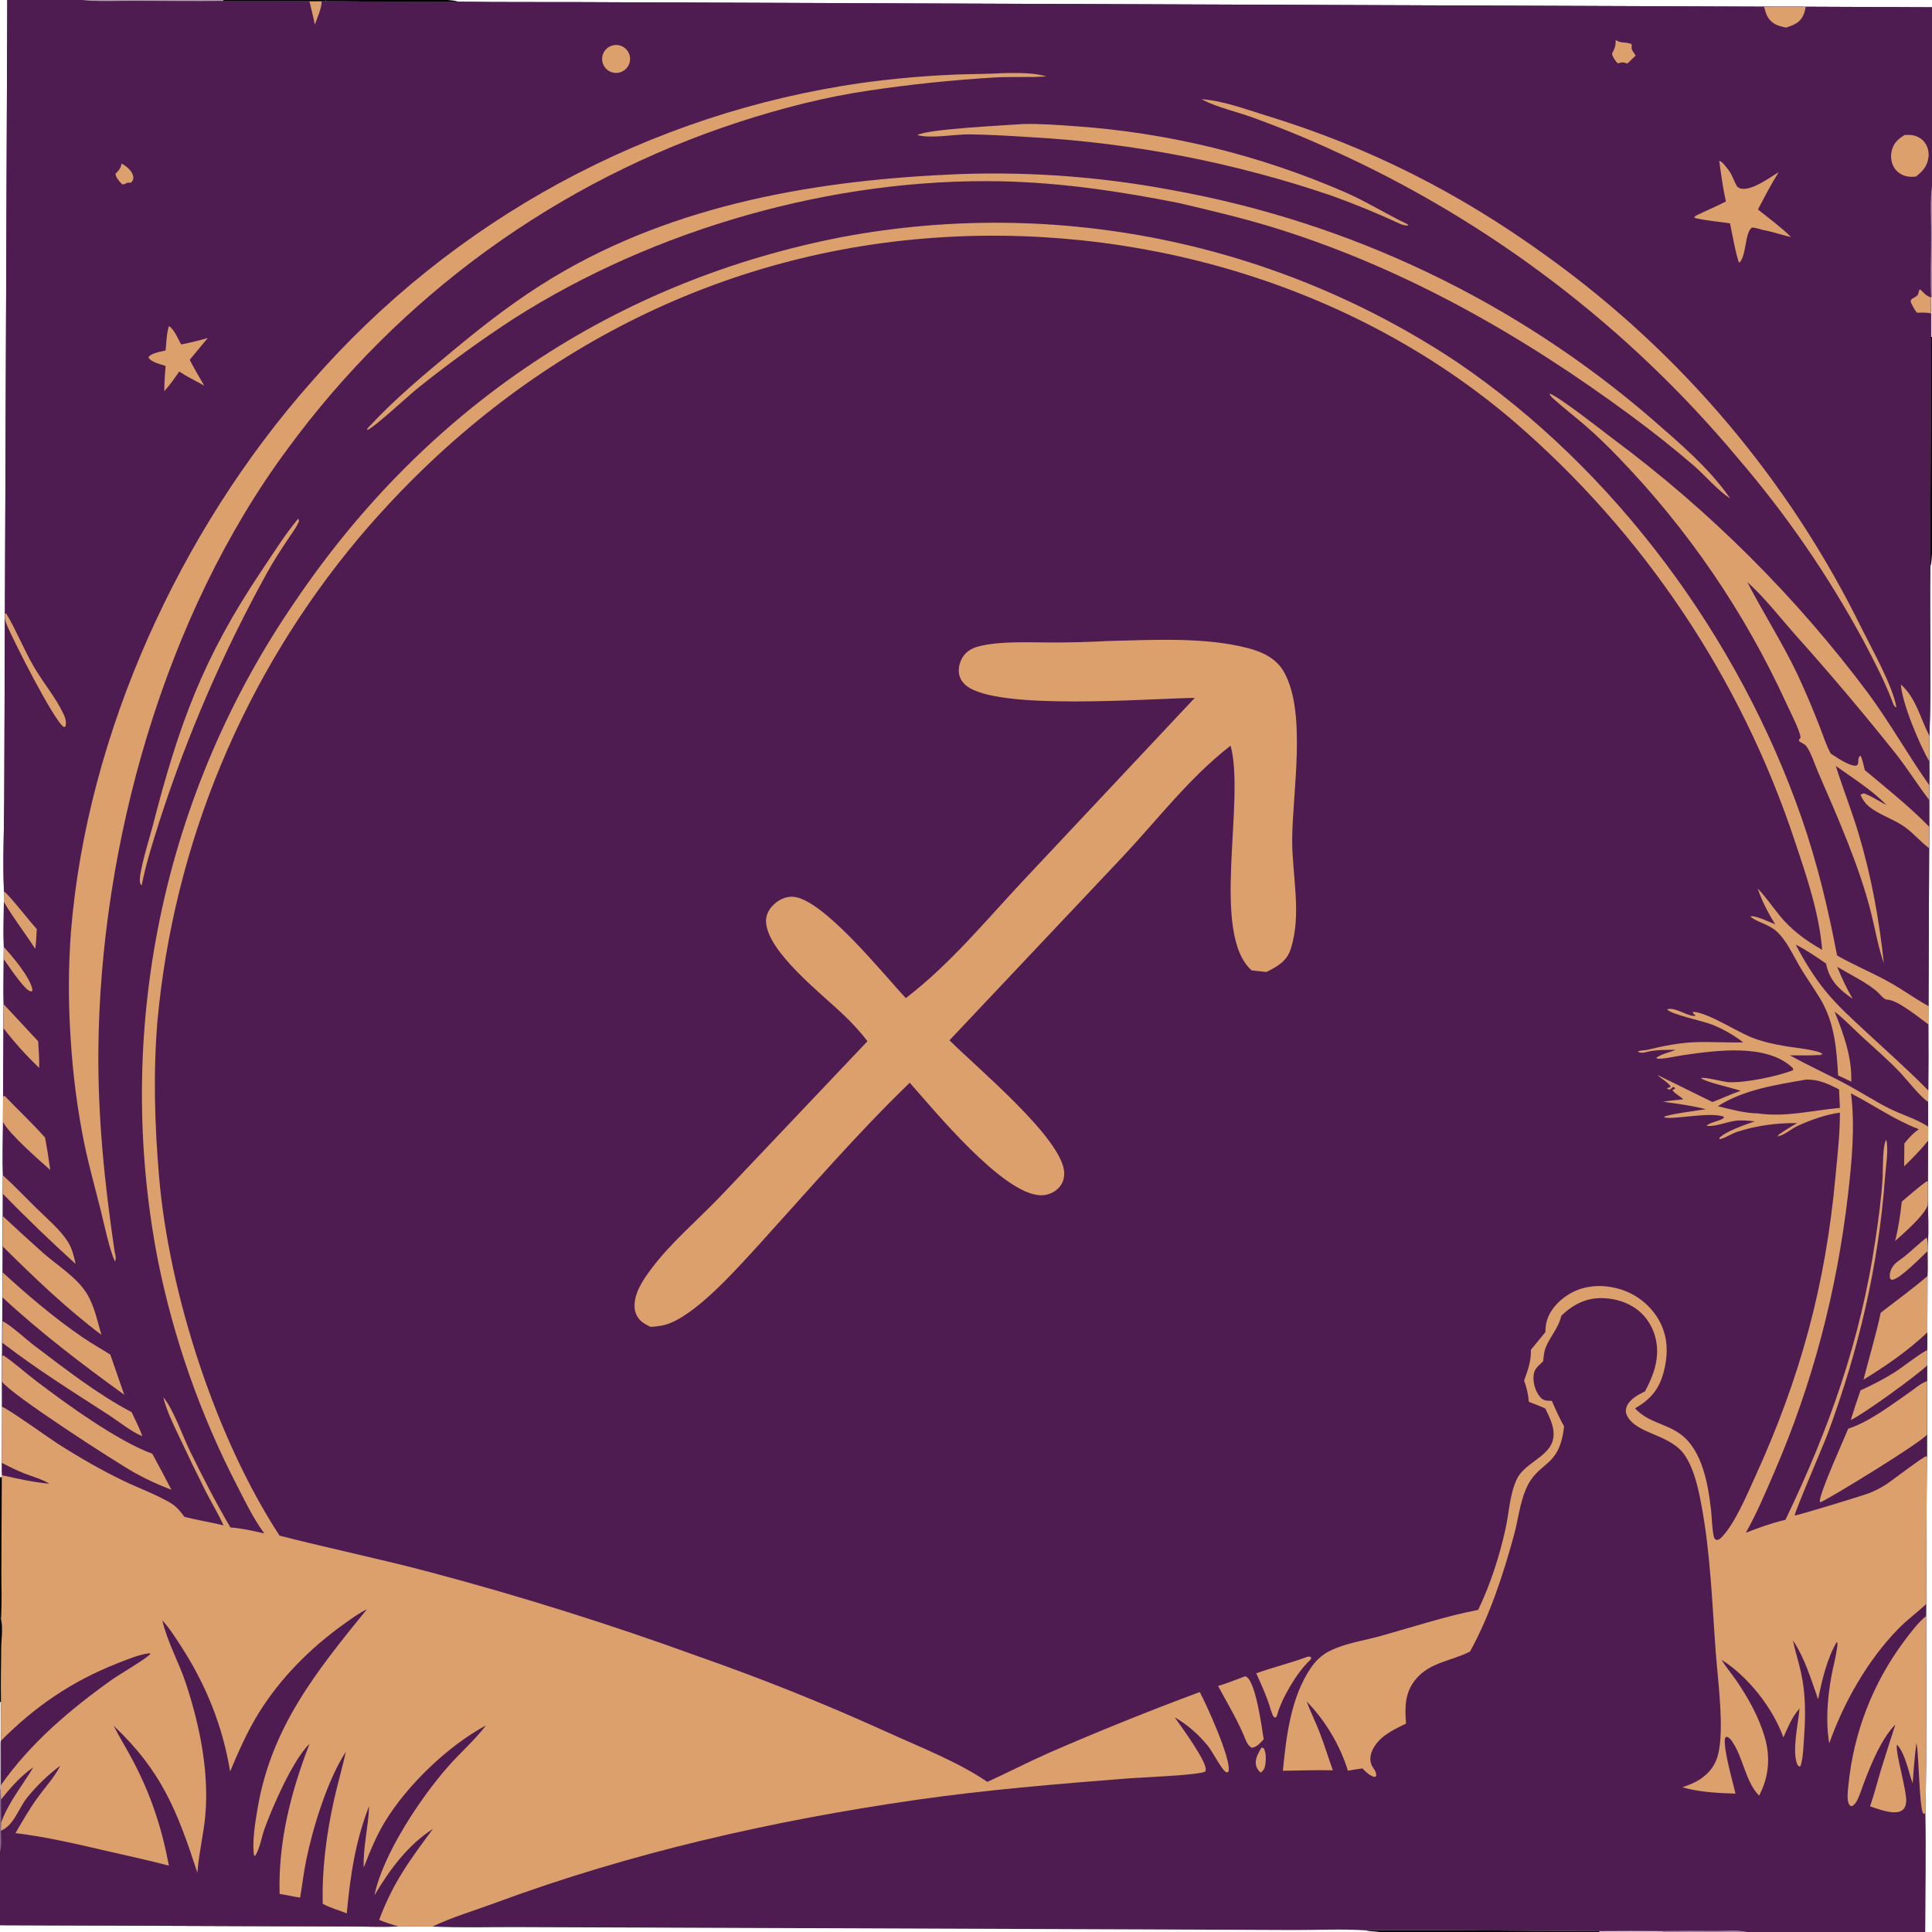<?xml version="1.0" encoding="utf-8" ?>
<svg xmlns="http://www.w3.org/2000/svg" xmlns:xlink="http://www.w3.org/1999/xlink" width="2258" height="2258">
	<path fill="#4F1C51" transform="scale(1 1)" d="M8.511 0L94.241 0C114.659 2.309 136.545 0.974 157.14 1.036C191.805 1.142 226.532 1.655 261.192 1.172L361.597 1.36L376.027 1.377L380.485 1.346C432.036 1.645 483.892 3.155 535.42 1.941C582.793 2.693 630.21 2.29 677.59 2.489L995.872 3.728L2061.75 7.778L2110.34 7.864L2258 8.511L2258 216.608C2255.34 235.168 2256.92 255.768 2256.88 274.595C2256.83 298.758 2255.78 323.392 2256.88 347.507C2256.82 353.772 2256.58 360.088 2256.91 366.346L2256.9 393.626L2256.29 565.086C2256.12 597.39 2255.22 629.907 2256.04 662.2C2255.15 728.08 2257.36 794.278 2255.02 860.095C2255.01 870.027 2255.23 880.018 2254.87 889.941Q2255.12 903.894 2254.9 917.847L2254.75 934.955Q2254.87 950.618 2254.76 966.282L2254.67 991.347L2253.92 1175.9L2253.74 1197.26Q2254 1235.84 2253.62 1274.41L2253.48 1287.61Q2253.6 1302.15 2253.55 1316.69L2253.49 1333.17L2253.31 1381.28L2253.21 1399.68C2253.22 1418.08 2254.48 1437.49 2252.98 1455.73L2252.77 1462.23C2252.82 1471.94 2253.11 1481.72 2252.69 1491.42L2252.57 1557.22C2252.52 1564.13 2252.77 1571.17 2252.38 1578.06L2252.47 1595.77L2252.33 1614.12L2252.23 1676.58L2252.17 1703.15Q2251.25 1788.89 2251.41 1874.63L2251.27 1888.55C2251.19 1965.39 2252 2042.57 2250.3 2119.38C2251.13 2165.53 2250.23 2211.83 2250.07 2258L2041.4 2258C2030.74 2255.55 2016.82 2256.92 2005.83 2256.88Q1974.44 2256.58 1943.06 2256.97Q1906.12 2256.67 1869.19 2256.97C1778.09 2256.72 1686.9 2255.3 1595.8 2256.05C1568.21 2254.27 1539.41 2255.79 1511.7 2255.68L1337.65 2254.97L785.296 2252.92L602.509 2252.27C570.251 2252.17 537.536 2253.18 505.329 2251.65L465.613 2251.54C447.813 2252.31 429.698 2251.6 411.858 2251.54L311.271 2251.21L0 2250.06L0 2163.82C2.15 2156.51 1.219 2147.25 0.924 2139.7L1.266 2130.36L1.116 2103.37L0.764 2091.34L1.075 2086.42L1.055 2035.36L1.185 2034.42C0.75 2019.32 1.11 2004.1 1.102 1988.98C0.758 1968.26 1.091 1947.08 1.356 1926.33C1.499 1915.21 3.598 1902.84 1.082 1892.01C2.437 1874.11 1.513 1855.36 1.615 1837.36L2.021 1726.37L2.48 1724.19C1.961 1719.44 2.173 1714.55 2.147 1709.78L2.368 1644.15L2.345 1614.78L2.442 1585.13Q2.486 1550.7 2.903 1516.27L3.033 1487.02L3.142 1456.66L3.25 1421.28L3.299 1395.26L3.401 1373.68C2.696 1352.98 3.45 1332.02 3.507 1311.29L3.594 1281.94L4.093 1201.72L4.268 1173.67C3.814 1156.15 4.251 1138.54 4.339 1121.02L4.444 1106.75C3.739 1089.28 4.451 1071.53 4.511 1054.04L4.641 1041.92C3.146 1006.2 4.823 969.729 4.971 933.94L5.711 722.661L5.739 717.451L8.511 0Z"/>
	<path fill="#4F1C51" transform="scale(1 1)" d="M8.511 0L94.241 0C114.659 2.309 136.545 0.974 157.14 1.036C191.805 1.142 226.532 1.655 261.192 1.172L361.597 1.36L376.027 1.377L380.485 1.346C432.036 1.645 483.892 3.155 535.42 1.941C582.793 2.693 630.21 2.29 677.59 2.489L995.872 3.728L2061.75 7.778L2110.34 7.864L2258 8.511L2258 216.608C2255.34 235.168 2256.92 255.768 2256.88 274.595C2256.83 298.758 2255.78 323.392 2256.88 347.507C2256.82 353.772 2256.58 360.088 2256.91 366.346L2256.9 393.626L2256.29 565.086C2256.12 597.39 2255.22 629.907 2256.04 662.2C2255.15 728.08 2257.36 794.278 2255.02 860.095C2255.01 870.027 2255.23 880.018 2254.87 889.941Q2255.12 903.894 2254.9 917.847L2254.75 934.955Q2254.87 950.618 2254.76 966.282L2254.67 991.347L2253.92 1175.9C2237.91 1167.06 2223.09 1156.12 2207.09 1147.29C2187.44 1136.45 2166.61 1127.92 2147.08 1116.78C2136.58 1061.93 2123.96 1008.73 2105.57 955.915C2032.26 745.331 1887.71 548.744 1702.79 423.14Q1693.03 416.653 1683.12 410.403Q1673.21 404.153 1663.15 398.144Q1653.09 392.134 1642.89 386.368Q1632.69 380.602 1622.35 375.083Q1612.01 369.565 1601.55 364.296Q1591.08 359.028 1580.49 354.013Q1569.9 348.998 1559.19 344.239Q1548.48 339.48 1537.67 334.981Q1526.85 330.481 1515.92 326.243Q1505 322.005 1493.97 318.031Q1482.95 314.057 1471.83 310.35Q1460.72 306.642 1449.52 303.203Q1438.32 299.764 1427.03 296.596Q1415.75 293.427 1404.4 290.531Q1393.04 287.635 1381.62 285.013Q1370.2 282.391 1358.72 280.045Q1347.24 277.699 1335.71 275.629Q1324.18 273.56 1312.6 271.768Q1301.02 269.977 1289.4 268.465Q1277.78 266.953 1266.12 265.721Q1254.47 264.488 1242.79 263.537Q1231.11 262.586 1219.41 261.916Q1207.72 261.246 1196 260.857Q1184.29 260.469 1172.58 260.363Q1160.86 260.256 1149.14 260.432Q1137.43 260.607 1125.72 261.065Q1114.01 261.522 1102.31 262.261Q1090.62 263 1078.95 264.021Q1067.27 265.041 1055.63 266.342Q1043.98 267.643 1032.37 269.223Q1020.76 270.804 1009.19 272.664Q997.623 274.523 986.102 276.661C718.332 328.078 497.892 477.007 345.24 702.455Q338.076 712.857 331.172 723.433Q324.269 734.01 317.63 744.755Q310.992 755.5 304.622 766.406Q298.253 777.313 292.156 788.374Q286.059 799.436 280.24 810.645Q274.42 821.854 268.88 833.205Q263.34 844.555 258.084 856.04Q252.828 867.525 247.859 879.137Q242.891 890.748 238.212 902.48Q233.533 914.212 229.147 926.056Q224.761 937.9 220.67 949.849Q216.58 961.799 212.787 973.847Q208.995 985.894 205.503 998.032Q202.012 1010.17 198.822 1022.39Q195.633 1034.61 192.749 1046.91Q189.864 1059.2 187.286 1071.57Q184.708 1083.93 182.438 1096.36Q180.168 1108.78 178.207 1121.26Q176.246 1133.74 174.596 1146.26Q172.946 1158.78 171.607 1171.34Q170.268 1183.9 169.242 1196.49Q168.216 1209.08 167.503 1221.69Q166.79 1234.3 166.391 1246.92Q165.991 1259.54 165.905 1272.17Q165.819 1284.8 166.047 1297.43Q166.275 1310.06 166.817 1322.68Q167.359 1335.3 168.214 1347.9Q169.069 1360.5 170.237 1373.08Q171.405 1385.65 172.885 1398.19Q174.364 1410.74 176.156 1423.24Q177.947 1435.74 180.048 1448.2Q182.149 1460.65 184.559 1473.05Q188.027 1490.27 192.093 1507.35Q196.159 1524.43 200.819 1541.37Q205.478 1558.3 210.725 1575.06Q215.972 1591.82 221.8 1608.38Q227.628 1624.95 234.03 1641.3Q240.432 1657.65 247.4 1673.77Q254.369 1689.89 261.895 1705.76Q269.421 1721.63 277.496 1737.22C286.615 1754.95 295.544 1773.49 307.186 1789.74L308.274 1791.28L308.939 1792.2C296.078 1789.23 282.45 1786.16 269.273 1785.16C252.301 1756.22 236.746 1726.01 222.022 1695.87C213.479 1678.39 202.611 1646.8 190.833 1633C194.907 1649.45 203.026 1665.59 210.27 1680.87Q225.041 1712.44 240.696 1743.59C247.407 1756.61 255.208 1769.42 261.231 1782.74C246.072 1779.06 230.618 1776.66 215.515 1772.79C210.506 1766.02 206.014 1760.41 198.57 1756.09C181.64 1746.27 162.66 1739.48 145.01 1731.01C118.032 1718.06 92.633 1703.35 67.41 1687.26C59.578 1682.27 7.759 1645.36 2.368 1644.15L2.345 1614.78L2.442 1585.13Q2.486 1550.7 2.903 1516.27L3.033 1487.02L3.142 1456.66L3.25 1421.28L3.299 1395.26L3.401 1373.68C2.696 1352.98 3.45 1332.02 3.507 1311.29L3.594 1281.94L4.093 1201.72L4.268 1173.67C3.814 1156.15 4.251 1138.54 4.339 1121.02L4.444 1106.75C3.739 1089.28 4.451 1071.53 4.511 1054.04L4.641 1041.92C3.146 1006.2 4.823 969.729 4.971 933.94L5.711 722.661L5.739 717.451L8.511 0Z"/>
	<path fill="#DCA06D" transform="scale(1 1)" d="M2201.77 1125.92C2195.14 1107.09 2191.93 1087.62 2187.16 1068.29C2173.53 1013.14 2147.47 954.39 2124.71 902.086C2120.78 893.06 2116.87 879.866 2111.16 872.162C2109.62 870.086 2106.52 868.567 2104.33 867.267C2102.45 866.147 2103.14 866.975 2102.33 864.931L2104.37 862.161C2104.35 855.041 2091.16 829.526 2087.7 821.911Q2083.16 811.988 2078.41 802.163Q2073.66 792.338 2068.71 782.616Q2063.75 772.894 2058.59 763.28Q2053.43 753.665 2048.06 744.162Q2042.7 734.659 2037.14 725.272Q2031.57 715.884 2025.81 706.617Q2020.05 697.35 2014.09 688.208Q2008.13 679.065 2001.98 670.05Q1995.83 661.036 1989.5 652.154Q1983.16 643.272 1976.63 634.526Q1970.1 625.78 1963.39 617.175Q1956.68 608.57 1949.79 600.109Q1942.9 591.648 1935.83 583.335Q1928.76 575.022 1921.52 566.861Q1914.27 558.699 1906.86 550.694Q1899.44 542.688 1891.86 534.841Q1872.78 514.768 1851.89 496.588C1839.85 486.235 1827.06 476.521 1815.32 465.858C1813.43 464.141 1811.67 462.384 1810.99 459.854C1822.92 464.224 1870.67 501.833 1885.3 512.932Q1895.89 520.808 1906.34 528.874Q1916.78 536.94 1927.08 545.193Q1937.38 553.446 1947.53 561.884Q1957.68 570.322 1967.67 578.942Q1977.66 587.562 1987.5 596.361Q1997.34 605.16 2007.01 614.136Q2016.69 623.111 2026.2 632.259Q2035.71 641.408 2045.06 650.727Q2054.41 660.046 2063.58 669.532Q2072.76 679.018 2081.76 688.669Q2090.76 698.319 2099.59 708.13Q2108.42 717.942 2117.06 727.911Q2125.71 737.88 2134.18 748.004Q2142.65 758.128 2150.93 768.403Q2159.21 778.678 2167.31 789.101Q2175.4 799.524 2183.31 810.092C2208.89 844.81 2230 882.588 2254.9 917.847L2254.75 934.955Q2254.87 950.618 2254.76 966.282L2254.67 991.347C2244.16 983.589 2235.76 973.038 2224.89 965.611C2212.42 957.087 2195.97 952.118 2184.5 942.706C2180.28 939.244 2176.23 933.764 2174.42 928.63L2178.62 927.181L2177.34 926.921C2186.77 929.848 2195.79 936.467 2204.81 940.776C2187.44 923.091 2165.65 909.554 2145.54 895.171C2153.95 921.751 2164.23 947.791 2172.24 974.47C2187.15 1024.14 2196.18 1074.43 2201.77 1125.92Z"/>
	<path fill="#4F1C51" transform="scale(1 1)" d="M2042.04 680.148C2061.82 697.764 2080.17 721.499 2097.81 741.434Q2159.07 809.817 2216.28 881.63C2229.77 898.911 2241.36 917.587 2254.75 934.955Q2254.87 950.618 2254.76 966.282C2231.38 942.442 2205.08 921.437 2179.47 900.079C2178.17 894.457 2176.91 888.985 2174.84 883.577L2173.87 883.534C2170.89 886.303 2172.53 889.243 2171.34 892.971C2170.85 894.517 2170.06 894.387 2168.69 894.99C2159.03 894.363 2147.88 885.722 2139.66 880.776C2134.3 871.001 2130.73 859.316 2126.59 848.879Q2115.01 818.948 2101.52 789.826C2083.82 752.161 2061.12 717.102 2042.04 680.148Z"/>
	<path fill="#DCA06D" transform="scale(1 1)" d="M2.442 1585.13L3.961 1584.05C17.141 1593.07 29.283 1604.09 41.999 1613.81C76.227 1639.98 137.825 1684.56 177.969 1699.03Q189.421 1719.94 200.32 1741.15C185.647 1735.54 171.637 1729.25 157.902 1721.56C133.993 1708.17 12.707 1629.73 2.345 1614.78L2.442 1585.13Z"/>
	<path fill="#DCA06D" transform="scale(1 1)" d="M3.033 1487.02C32.444 1513.93 63.63 1540.54 96.597 1563.01C107.118 1570.19 118.09 1576.38 128.867 1583.1L145.22 1630.11C96.07 1594.55 47.431 1557.57 2.903 1516.27L3.033 1487.02Z"/>
	<path fill="#DCA06D" transform="scale(1 1)" d="M3.25 1421.28Q26.41 1442.97 50.078 1464.1C66.843 1478.85 90.2 1493.11 101.811 1512.38C110.209 1526.32 113.988 1544.51 118.505 1560.06C77.623 1529.3 39.428 1492.67 3.142 1456.66L3.25 1421.28Z"/>
	<path fill="#DCA06D" transform="scale(1 1)" d="M3.594 1281.94L5.222 1280.59C20.903 1297.08 37.634 1312.51 52.689 1329.58Q56.191 1348.4 58.697 1367.38C45.109 1355.18 11.532 1326.24 3.507 1311.29L3.594 1281.94Z"/>
	<path fill="#DCA06D" transform="scale(1 1)" d="M3.401 1373.68C16.771 1385.91 29.427 1399.06 42.303 1411.81C54.776 1424.15 70.154 1436.79 79.525 1451.66C84.156 1459.01 86.596 1468.75 88.381 1477.23Q44.6 1437.53 3.299 1395.26L3.401 1373.68Z"/>
	<path fill="#DCA06D" transform="scale(1 1)" d="M4.268 1173.67L44.644 1217.02C45.22 1227.37 46.065 1237.78 45.76 1248.15C30.716 1233.56 16.869 1218.36 4.093 1201.72L4.268 1173.67Z"/>
	<path fill="#DCA06D" transform="scale(1 1)" d="M5.739 717.451L7.203 716.843C19.077 736.821 27.749 758.856 39.49 779.099C50.229 797.615 64.931 814.97 74.072 834.15C76.478 839.199 77.775 843.319 76.566 848.845L75 849.842C64.285 845.307 13.526 744.616 7.528 729.191C6.659 726.955 6.111 725.01 5.711 722.661L5.739 717.451Z"/>
	<path fill="#DCA06D" transform="scale(1 1)" d="M2221.6 799.942C2239.34 815.846 2243.96 838.448 2254.43 858.955L2255.02 860.095C2255.01 870.027 2255.23 880.018 2254.87 889.941C2243.45 870.419 2223.21 822.379 2221.6 799.942Z"/>
	<path fill="#DCA06D" transform="scale(1 1)" d="M2061.75 7.778L2110.34 7.864C2109.81 11.455 2108.89 15.156 2107.31 18.437C2103.25 26.905 2095.75 29.485 2087.46 32.241C2082.65 31.271 2077.71 30.156 2073.5 27.522C2065.84 22.735 2063.82 16.029 2061.75 7.778Z"/>
	<path fill="#DCA06D" transform="scale(1 1)" d="M4.641 1041.92C8.257 1043.03 36.515 1079.06 42.977 1085.79C42.476 1093.48 42.318 1101.39 41.204 1109C29.439 1090.68 15.392 1072.77 4.511 1054.04L4.641 1041.92Z"/>
	<path fill="#DCA06D" transform="scale(1 1)" d="M4.444 1106.75C14.614 1118.01 35.21 1141.96 37.933 1156.74L37.162 1158.76C33.547 1158.62 31.073 1155.82 28.736 1153.33C19.702 1143.68 12.091 1131.73 4.339 1121.02L4.444 1106.75Z"/>
	<path fill="#DCA06D" transform="scale(1 1)" d="M2256.91 366.346C2251.4 364.961 2246.18 365.335 2240.56 365.541C2237.65 362.331 2235.65 358.153 2233.73 354.288C2231.01 348.831 2237.94 348.507 2241 345.076C2241.93 344.041 2242.76 339.868 2243.22 338.435C2246.14 337.842 2248.9 345.707 2256.88 347.507C2256.82 353.772 2256.58 360.088 2256.91 366.346Z"/>
	<path fill="#DCA06D" transform="scale(1 1)" d="M361.597 1.36L376.027 1.377C375.691 10.261 370.958 20.416 367.985 28.754C366.129 19.582 363.757 10.468 361.597 1.36Z"/>
	<path fill="#DCA06D" transform="scale(1 1)" d="M1173.97 85.422C1190.14 85.38 1207.25 84.677 1222.91 89.286C1202.92 90.765 1182.92 89.39 1162.95 90.523Q1089.13 94.912 1015.99 105.767C963.876 113.421 913.568 126.427 863.484 142.653Q853.651 145.857 843.883 149.252Q834.115 152.647 824.415 156.231Q814.715 159.816 805.086 163.589Q795.458 167.362 785.905 171.322Q776.352 175.282 766.878 179.427Q757.404 183.573 748.012 187.902Q738.621 192.232 729.315 196.743Q720.01 201.255 710.794 205.947Q701.579 210.639 692.456 215.509Q683.334 220.38 674.308 225.428Q665.282 230.475 656.357 235.698Q647.431 240.92 638.609 246.316Q629.786 251.712 621.071 257.278Q612.356 262.844 603.751 268.58Q595.145 274.315 586.654 280.217Q578.162 286.119 569.787 292.185Q561.411 298.251 553.156 304.48Q544.901 310.708 536.768 317.096Q528.636 323.484 520.63 330.03Q512.623 336.575 504.746 343.275Q496.869 349.976 489.124 356.828Q481.379 363.68 473.769 370.683Q466.159 377.685 458.686 384.834Q451.214 391.983 443.883 399.276Q436.551 406.57 429.364 414.004Q422.176 421.439 415.134 429.013Q408.092 436.586 401.2 444.296Q394.307 452.005 387.566 459.847Q380.825 467.69 374.238 475.662Q367.651 483.634 361.221 491.733Q354.79 499.832 348.519 508.055Q342.248 516.278 336.138 524.621C192.09 718.921 116.996 987.376 114.967 1227.57C114.298 1306.79 122.393 1385.08 134.078 1463.34C135.058 1466.73 136.012 1471.03 134.429 1474.38C128.221 1461.76 121.471 1429.6 117.734 1414.6C111.402 1389.2 104.29 1363.94 98.882 1338.31Q92.507 1307.11 88.404 1275.53Q84.302 1243.95 82.494 1212.16Q80.396 1181.21 80.521 1150.2Q80.646 1119.18 82.993 1088.25C101.819 857.168 210.48 619.693 363.678 446.626Q371.363 437.808 379.243 429.163Q387.122 420.518 395.192 412.051Q403.262 403.583 411.519 395.298Q419.775 387.013 428.215 378.913Q436.654 370.814 445.271 362.904Q453.889 354.995 462.68 347.279Q471.472 339.563 480.433 332.045Q489.394 324.527 498.52 317.211Q507.647 309.895 516.934 302.783Q526.221 295.672 535.664 288.769Q545.107 281.866 554.701 275.175Q564.296 268.485 574.037 262.009Q583.778 255.534 593.661 249.277Q603.544 243.02 613.564 236.985Q623.584 230.95 633.736 225.139Q643.887 219.329 654.166 213.746Q664.445 208.163 674.845 202.81Q685.246 197.457 695.763 192.338Q706.28 187.218 716.909 182.334Q727.537 177.45 738.272 172.803Q749.006 168.157 759.842 163.751Q770.677 159.345 781.608 155.182Q792.539 151.018 803.56 147.099Q814.581 143.18 825.687 139.507Q836.792 135.834 847.977 132.41Q859.161 128.986 870.419 125.811Q881.677 122.637 893.003 119.714Q904.329 116.791 915.717 114.121Q927.106 111.451 938.551 109.035Q949.996 106.619 961.491 104.459Q972.987 102.299 984.528 100.395Q996.069 98.492 1007.65 96.846Q1061.66 89.44 1116.13 87.19C1135.41 86.374 1154.69 86.606 1173.97 85.422Z"/>
	<path fill="#DCA06D" transform="scale(1 1)" d="M1121.64 203.474Q1137.28 202.914 1152.93 202.79Q1168.58 202.667 1184.23 202.979Q1199.88 203.291 1215.52 204.039Q1231.15 204.788 1246.76 205.971Q1262.36 207.155 1277.93 208.773Q1293.5 210.391 1309.02 212.442Q1324.53 214.493 1339.99 216.975Q1355.44 219.458 1370.82 222.37Q1380.48 224.115 1390.11 226.02Q1399.74 227.926 1409.33 229.992Q1418.93 232.058 1428.49 234.284Q1438.05 236.51 1447.57 238.895Q1457.1 241.28 1466.58 243.824Q1476.06 246.367 1485.49 249.069Q1494.93 251.77 1504.32 254.628Q1513.71 257.487 1523.05 260.502Q1532.4 263.516 1541.69 266.687Q1550.98 269.857 1560.21 273.181Q1569.45 276.506 1578.63 279.985Q1587.81 283.463 1596.93 287.094Q1606.05 290.725 1615.1 294.508Q1624.16 298.29 1633.16 302.224Q1642.15 306.157 1651.08 310.24Q1660 314.322 1668.86 318.553Q1677.72 322.785 1686.5 327.163Q1695.29 331.541 1704 336.065Q1712.71 340.59 1721.35 345.259Q1729.98 349.928 1738.54 354.74Q1747.09 359.553 1755.56 364.507Q1764.04 369.461 1772.43 374.557Q1780.82 379.652 1789.12 384.886Q1797.43 390.121 1805.64 395.493Q1813.86 400.865 1821.98 406.374Q1830.11 411.882 1838.14 417.526Q1846.17 423.169 1854.11 428.945Q1862.04 434.722 1869.88 440.63Q1877.72 446.538 1885.46 452.576Q1893.2 458.615 1900.84 464.781Q1908.48 470.947 1916.01 477.24Q1923.54 483.533 1930.97 489.951C1962.76 517.735 1998.11 547.562 2022.16 582.636C2007.09 572.714 1993.59 556.446 1979.87 544.417Q1943.87 513.469 1905.61 485.355C1779.86 392.552 1644.49 315.113 1494.91 267.923C1456.33 255.752 1417.24 246.553 1377.91 237.278C1309.33 223.71 1240.65 213.431 1170.64 211.918C974.827 207.686 765.191 267.28 600.238 372.559Q542.886 409.955 489.417 452.719C476.639 462.865 439.703 497.752 429.463 502.587L429.126 501.177Q430.158 500.014 431.211 498.869C461.107 466.545 495.351 438.125 529.145 409.991C566.561 378.842 604.782 349.321 646.577 324.192C789.74 238.115 957.035 210.028 1121.64 203.474Z"/>
	<path fill="#DCA06D" transform="scale(1 1)" d="M1404.34 115.944C1429.42 117.69 1455.02 127.434 1478.91 134.745C1599.77 171.721 1705.16 225.091 1807.45 299.114Q1814.77 304.365 1822.01 309.729Q1829.25 315.093 1836.41 320.567Q1843.56 326.042 1850.63 331.626Q1857.71 337.21 1864.69 342.902Q1871.67 348.595 1878.57 354.394Q1885.46 360.194 1892.27 366.099Q1899.08 372.004 1905.79 378.013Q1912.5 384.022 1919.12 390.134Q1925.74 396.245 1932.27 402.459Q1938.79 408.672 1945.22 414.985Q1951.65 421.298 1957.98 427.709Q1964.31 434.12 1970.54 440.628Q1976.77 447.136 1982.9 453.74Q1989.04 460.343 1995.06 467.04Q2001.09 473.737 2007.01 480.526Q2012.94 487.315 2018.76 494.194Q2024.57 501.074 2030.29 508.042Q2036 515.011 2041.6 522.066Q2047.21 529.122 2052.7 536.263Q2058.19 543.404 2063.58 550.629Q2068.96 557.854 2074.23 565.161Q2079.5 572.468 2084.66 579.855Q2089.82 587.242 2094.87 594.708Q2099.91 602.174 2104.84 609.717Q2109.77 617.26 2114.58 624.878Q2119.39 632.495 2124.08 640.187Q2128.78 647.878 2133.35 655.64Q2137.92 663.403 2142.38 671.235Q2146.83 679.067 2151.17 686.966Q2155.5 694.866 2159.71 702.832Q2163.92 710.797 2168.01 718.827Q2172.1 726.856 2176.06 734.948C2187.53 757.919 2212.51 802.609 2216.36 826.529C2213.9 827.002 2212.17 821.22 2211.44 819.294C2202.22 795.23 2190.29 772.359 2178.28 749.593Q2170.58 735.294 2162.49 721.207Q2154.4 707.121 2145.94 693.257Q2137.48 679.394 2128.65 665.764Q2119.81 652.134 2110.61 638.746Q2101.42 625.359 2091.86 612.225Q2082.31 599.091 2072.4 586.219Q2062.49 573.347 2052.24 560.747Q2042 548.147 2031.41 535.828Q2025.4 528.633 2019.3 521.523Q2013.19 514.413 2006.99 507.39Q2000.78 500.367 1994.48 493.431Q1988.17 486.496 1981.77 479.65Q1975.37 472.804 1968.88 466.049Q1962.38 459.294 1955.79 452.631Q1949.2 445.968 1942.51 439.398Q1935.83 432.828 1929.05 426.353Q1922.28 419.878 1915.41 413.499Q1908.55 407.12 1901.59 400.839Q1894.63 394.557 1887.59 388.374Q1880.55 382.19 1873.42 376.107Q1866.29 370.023 1859.08 364.04Q1851.86 358.058 1844.56 352.177Q1837.27 346.297 1829.89 340.519Q1822.51 334.742 1815.05 329.069Q1807.59 323.396 1800.05 317.829Q1792.51 312.261 1784.89 306.801Q1777.28 301.34 1769.58 295.987Q1761.89 290.634 1754.12 285.389Q1746.35 280.145 1738.51 275.011Q1730.67 269.876 1722.76 264.852Q1714.85 259.829 1706.87 254.917Q1698.89 250.005 1690.84 245.206Q1682.79 240.407 1674.67 235.722Q1666.55 231.036 1658.37 226.466Q1650.19 221.895 1641.94 217.44Q1633.7 212.985 1625.39 208.646Q1617.08 204.308 1608.71 200.086Q1600.35 195.865 1591.92 191.762Q1583.49 187.659 1575.01 183.675Q1566.53 179.69 1557.99 175.826Q1511.03 154.239 1462.4 136.76C1444.14 130.231 1422.84 125.523 1405.73 116.677L1404.34 115.944Z"/>
	<path fill="#DCA06D" transform="scale(1 1)" d="M1196.39 144.934C1216.55 144.553 1236.76 146.082 1256.86 147.51Q1267.04 148.219 1277.2 149.146Q1287.37 150.073 1297.51 151.216Q1307.65 152.36 1317.77 153.719Q1327.88 155.079 1337.96 156.654Q1348.05 158.23 1358.09 160.02Q1368.14 161.81 1378.15 163.815Q1388.16 165.819 1398.12 168.037Q1408.08 170.254 1417.99 172.684Q1427.9 175.114 1437.76 177.755Q1447.62 180.396 1457.42 183.246Q1467.22 186.097 1476.96 189.156Q1486.69 192.216 1496.36 195.482Q1506.03 198.749 1515.63 202.221Q1525.22 205.693 1534.74 209.37Q1544.27 213.046 1553.71 216.925Q1563.15 220.804 1572.5 224.883C1597.09 235.627 1619.45 249.817 1643.48 261.3L1645.15 262.089L1645.65 263.669C1642.5 263.789 1638.55 262.618 1635.7 261.3C1609.4 249.144 1583.75 238.609 1556.43 228.749Q1535.19 221.515 1513.72 215.008Q1492.25 208.5 1470.57 202.726Q1448.89 196.952 1427.02 191.918Q1405.16 186.884 1383.13 182.596Q1361.11 178.308 1338.95 174.771Q1316.8 171.234 1294.53 168.452Q1272.27 165.671 1249.93 163.647Q1227.58 161.623 1205.18 160.36C1181.27 158.889 1157.19 157.309 1133.23 157.032C1115.72 156.83 1087.96 162.317 1072.08 157.867C1084.97 150.589 1176.52 146.461 1196.39 144.934Z"/>
	<path fill="#DCA06D" transform="scale(1 1)" d="M348.463 606.218C348.583 606.339 348.753 606.427 348.824 606.582C349.919 608.99 349.276 609.624 348.208 611.832C344.941 618.587 339.836 625.125 335.704 631.409C327.435 643.983 319.263 656.361 312.035 669.586Q302.496 686.83 293.375 704.297Q284.254 721.765 275.554 739.447Q266.855 757.129 258.583 775.015Q250.311 792.9 242.471 810.98Q234.632 829.059 227.228 847.321Q219.825 865.584 212.863 884.019Q205.901 902.454 199.383 921.051Q192.866 939.648 186.797 958.396C178.921 983.378 170.654 1009.02 165.573 1034.7C164.147 1033.42 163.905 1032.94 163.576 1030.98C161.83 1020.54 175.055 978.513 178.096 966.723C209.008 846.882 236.73 769.653 306.097 666.407C319.726 646.121 332.868 625.051 348.463 606.218Z"/>
	<path fill="#DCA06D" transform="scale(1 1)" d="M2009.33 187.864C2013.57 189.705 2015.98 193.541 2018.86 196.997C2024.28 203.502 2025.51 209.46 2029.41 216.547C2030.61 218.731 2032.07 219.802 2034.5 220.358C2047.39 223.312 2068.01 207.607 2078.78 201.268C2069.9 215.357 2062.31 230.113 2054.58 244.851C2067.63 255.253 2081.35 265.314 2093.26 277.009C2082.11 274.694 2071.39 270.603 2060.14 268.718C2055.99 267.387 2052.14 266.393 2047.81 265.896C2039.15 270.712 2041.44 298.724 2032.82 307.167C2029.78 303.23 2023.48 268.196 2021.94 260.987C2008.49 258.983 1994.51 258.018 1981.29 254.87L1981.18 252.533L1979.94 253.921L1981.25 254.811L1981.49 252.345C1993.26 246.512 2005.37 241.541 2017.08 235.501C2013.67 219.775 2011.48 203.799 2009.33 187.864Z"/>
	<path fill="#DCA06D" transform="scale(1 1)" d="M3.095 1544.08C13.405 1549.38 30.502 1565.44 40.649 1573.09C76.603 1600.17 113.888 1629.52 153.848 1650.42C158.055 1659.81 163.09 1668.69 166.292 1678.52C153.41 1673.3 138.462 1661.11 126.56 1653.41C84.71 1626.33 42.251 1599.82 2.768 1569.32Q2.773 1556.7 3.095 1544.08Z"/>
	<path fill="#DCA06D" transform="scale(1 1)" d="M197.523 381.096C203.556 384.911 208.235 396.313 211.662 402.579Q227.409 399.536 242.805 395.042Q232.202 407.711 221.736 420.494C226.821 430.74 232.997 440.69 238.637 450.656L220.219 440.686C216.499 438.782 213.025 436.41 209.51 434.156C204.095 442.062 198.455 450.046 192.051 457.18C192.029 447.248 192.682 437.538 193.566 427.66C187.494 425.59 176.692 423.47 173.445 417.658C176.516 412.54 187.948 411.068 193.471 409.668C194.658 400.467 194.452 389.789 197.523 381.096Z"/>
	<path fill="#DCA06D" transform="scale(1 1)" d="M2226.1 157.716C2228.11 157.674 2230.13 157.616 2232.14 157.698C2238.26 157.946 2244.41 160.707 2248.51 165.34C2252.83 170.221 2254.68 177.124 2253.91 183.548C2252.65 194.077 2247.16 200.254 2239.12 206.402C2235.67 206.734 2232.24 206.816 2228.81 206.145C2223.04 205.013 2217.49 201.548 2214.23 196.622C2210.43 190.879 2209.33 183.621 2210.77 176.927C2212.82 167.361 2218.06 162.649 2226.1 157.716Z"/>
	<path fill="#DCA06D" transform="scale(1 1)" d="M716.812 52.905Q717.263 52.813 717.719 52.748Q718.175 52.682 718.634 52.642Q719.093 52.601 719.553 52.587Q720.014 52.573 720.474 52.585Q720.935 52.596 721.394 52.634Q721.853 52.672 722.309 52.736Q722.765 52.799 723.217 52.888Q723.669 52.977 724.115 53.092Q724.561 53.206 725 53.346Q725.439 53.486 725.87 53.65Q726.3 53.814 726.72 54.002Q727.141 54.19 727.55 54.401Q727.959 54.613 728.356 54.847Q728.752 55.081 729.135 55.337Q729.518 55.593 729.886 55.871Q730.253 56.148 730.605 56.446Q730.957 56.743 731.291 57.06Q731.625 57.377 731.941 57.713Q732.256 58.048 732.553 58.401Q732.849 58.753 733.125 59.122Q733.401 59.491 733.656 59.875Q733.911 60.258 734.143 60.656Q734.376 61.053 734.586 61.464Q734.796 61.873 734.982 62.295Q735.169 62.716 735.331 63.147Q735.494 63.578 735.632 64.017Q735.769 64.457 735.882 64.903Q735.995 65.35 736.083 65.802Q736.17 66.254 736.232 66.711Q736.294 67.167 736.33 67.627Q736.366 68.086 736.376 68.546Q736.386 69.007 736.37 69.467Q736.358 69.801 736.333 70.135Q736.308 70.468 736.269 70.8Q736.23 71.132 736.178 71.462Q736.125 71.793 736.06 72.12Q735.994 72.448 735.914 72.773Q735.835 73.098 735.743 73.419Q735.65 73.74 735.544 74.057Q735.439 74.374 735.32 74.687Q735.202 75 735.071 75.307Q734.94 75.615 734.796 75.917Q734.652 76.219 734.496 76.514Q734.341 76.81 734.173 77.099Q734.005 77.388 733.825 77.67Q733.646 77.952 733.455 78.227Q733.264 78.501 733.062 78.767Q732.86 79.034 732.647 79.292Q732.434 79.549 732.211 79.798Q731.988 80.047 731.755 80.287Q731.522 80.526 731.279 80.756Q731.036 80.986 730.784 81.206Q730.532 81.426 730.271 81.635Q730.01 81.844 729.741 82.042Q729.472 82.241 729.195 82.428Q728.918 82.615 728.634 82.791Q728.349 82.966 728.058 83.13Q727.767 83.294 727.469 83.446Q727.171 83.598 726.867 83.737Q726.563 83.877 726.254 84.004Q725.945 84.131 725.63 84.245Q725.316 84.359 724.998 84.46Q724.679 84.561 724.356 84.649Q724.034 84.737 723.708 84.812Q723.183 84.933 722.651 85.018Q722.119 85.104 721.583 85.154Q721.047 85.205 720.508 85.22Q719.969 85.234 719.431 85.214Q718.893 85.193 718.357 85.137Q717.821 85.081 717.29 84.99Q716.759 84.898 716.236 84.772Q715.712 84.646 715.198 84.486Q714.683 84.326 714.181 84.132Q713.678 83.938 713.189 83.711Q712.701 83.484 712.228 83.226Q711.755 82.968 711.301 82.679Q710.846 82.39 710.411 82.071Q709.977 81.753 709.564 81.407Q709.151 81.06 708.762 80.688Q708.374 80.315 708.01 79.917Q707.646 79.52 707.31 79.099Q706.974 78.678 706.666 78.237Q706.357 77.795 706.079 77.333Q705.801 76.872 705.554 76.393Q705.307 75.915 705.092 75.421Q704.876 74.927 704.694 74.42Q704.512 73.913 704.364 73.395Q704.216 72.877 704.102 72.351Q703.988 71.824 703.909 71.291Q703.831 70.758 703.787 70.221Q703.744 69.684 703.735 69.146Q703.727 68.607 703.755 68.069Q703.782 67.531 703.845 66.996Q703.908 66.461 704.006 65.931Q704.104 65.402 704.237 64.88Q704.37 64.358 704.537 63.845Q704.704 63.333 704.904 62.833Q705.104 62.333 705.337 61.847Q705.57 61.361 705.834 60.892Q706.099 60.423 706.394 59.972Q706.688 59.521 707.012 59.09Q707.336 58.66 707.687 58.252Q708.039 57.843 708.417 57.459Q708.794 57.075 709.196 56.717Q709.598 56.358 710.023 56.027Q710.448 55.696 710.894 55.394Q711.34 55.091 711.805 54.819Q712.269 54.547 712.751 54.306Q713.233 54.064 713.729 53.856Q714.226 53.647 714.735 53.471Q715.245 53.295 715.764 53.154Q716.284 53.012 716.812 52.905Z"/>
	<path fill="#DCA06D" transform="scale(1 1)" d="M1888.28 46.807C1894.33 50.541 1898.59 49.071 1904.74 50.749C1905 50.821 1906.78 51.477 1906.91 51.741C1907.49 52.941 1906.58 55.843 1907 57.237C1907.7 59.552 1910.49 62.7 1911.65 65.079C1908.83 67.535 1906.19 70.076 1903.57 72.745C1903.25 73.4 1902.46 73.699 1901.88 74.144C1901.51 74.042 1901.14 73.935 1900.76 73.838C1900.25 73.706 1899.74 73.59 1899.23 73.454C1896.86 72.83 1895.66 72.728 1893.33 73.403C1892.62 73.609 1891.91 73.838 1891.2 74.055C1890.91 73.868 1890.6 73.711 1890.33 73.494C1887.77 71.435 1884.43 65.776 1884.03 62.596C1886.79 57.494 1888.29 54.16 1888.3 48.217C1888.3 47.747 1888.29 47.277 1888.28 46.807Z"/>
	<path fill="#DCA06D" transform="scale(1 1)" d="M142.05 191.245C142.667 191.552 143.312 191.807 143.9 192.167C149.125 195.366 155.528 200.885 155.816 207.494C155.939 210.312 154.775 211.449 153.142 213.466L148.617 213.594C145.941 215.025 145.651 215.83 142.55 215.284C139.594 211.921 135.33 207.762 134.986 203.113C138.325 199.632 140.831 197.106 141.864 192.266C141.936 191.927 141.988 191.585 142.05 191.245Z"/>
	<path fill="#DCA06D" transform="scale(1 1)" d="M308.939 1792.2L308.274 1791.28L307.186 1789.74C295.544 1773.49 286.615 1754.95 277.496 1737.22Q269.421 1721.63 261.895 1705.76Q254.369 1689.89 247.4 1673.77Q240.432 1657.65 234.03 1641.3Q227.628 1624.95 221.8 1608.38Q215.972 1591.82 210.725 1575.06Q205.478 1558.3 200.819 1541.37Q196.159 1524.43 192.093 1507.35Q188.027 1490.27 184.559 1473.05Q182.149 1460.65 180.048 1448.2Q177.947 1435.74 176.156 1423.24Q174.364 1410.74 172.885 1398.19Q171.405 1385.65 170.237 1373.08Q169.069 1360.5 168.214 1347.9Q167.359 1335.3 166.817 1322.68Q166.275 1310.06 166.047 1297.43Q165.819 1284.8 165.905 1272.17Q165.991 1259.54 166.391 1246.92Q166.79 1234.3 167.503 1221.69Q168.216 1209.08 169.242 1196.49Q170.268 1183.9 171.607 1171.34Q172.946 1158.78 174.596 1146.26Q176.246 1133.74 178.207 1121.26Q180.168 1108.78 182.438 1096.36Q184.708 1083.93 187.286 1071.57Q189.864 1059.2 192.749 1046.91Q195.633 1034.61 198.822 1022.39Q202.012 1010.17 205.503 998.032Q208.995 985.894 212.787 973.846Q216.58 961.799 220.67 949.849Q224.761 937.9 229.147 926.056Q233.533 914.211 238.212 902.48Q242.891 890.748 247.859 879.137Q252.828 867.525 258.084 856.04Q263.34 844.555 268.88 833.205Q274.42 821.854 280.24 810.645Q286.059 799.435 292.156 788.374Q298.253 777.313 304.622 766.406Q310.992 755.5 317.63 744.755Q324.269 734.01 331.172 723.433Q338.076 712.857 345.24 702.455C497.892 477.007 718.332 328.078 986.102 276.661Q997.623 274.523 1009.19 272.664Q1020.76 270.804 1032.37 269.223Q1043.98 267.643 1055.63 266.342Q1067.27 265.041 1078.95 264.021Q1090.62 263 1102.31 262.261Q1114.01 261.522 1125.72 261.065Q1137.43 260.607 1149.14 260.432Q1160.86 260.256 1172.58 260.363Q1184.29 260.469 1196 260.857Q1207.72 261.246 1219.41 261.916Q1231.11 262.586 1242.79 263.537Q1254.47 264.488 1266.12 265.721Q1277.78 266.953 1289.4 268.465Q1301.02 269.977 1312.6 271.768Q1324.18 273.56 1335.71 275.629Q1347.24 277.699 1358.72 280.045Q1370.2 282.391 1381.62 285.013Q1393.04 287.635 1404.4 290.531Q1415.75 293.427 1427.03 296.596Q1438.32 299.764 1449.52 303.203Q1460.72 306.642 1471.83 310.35Q1482.95 314.057 1493.97 318.031Q1505 322.005 1515.92 326.243Q1526.85 330.481 1537.67 334.981Q1548.48 339.48 1559.19 344.239Q1569.9 348.998 1580.49 354.013Q1591.08 359.028 1601.55 364.296Q1612.01 369.565 1622.35 375.083Q1632.69 380.602 1642.89 386.368Q1653.09 392.134 1663.15 398.144Q1673.21 404.153 1683.12 410.403Q1693.03 416.653 1702.79 423.14C1887.71 548.744 2032.26 745.331 2105.57 955.915C2123.96 1008.73 2136.58 1061.93 2147.08 1116.78C2166.61 1127.92 2187.44 1136.45 2207.09 1147.29C2223.09 1156.12 2237.91 1167.06 2253.92 1175.9L2253.74 1197.26Q2254 1235.84 2253.62 1274.41L2253.48 1287.61C2247.26 1285.13 2228.14 1261.45 2222.24 1255.09C2207.91 1239.64 2191.74 1225.91 2176.25 1211.63C2165.6 1201.82 2155.59 1191.13 2144.13 1182.26C2154.82 1208.91 2164.43 1235.05 2163.66 1264.2C2158.55 1261.76 2153.47 1259.22 2148.29 1256.94C2146.4 1224.91 2144.11 1195.02 2127.14 1166.87C2119.43 1154.07 2110.62 1141.96 2103.08 1129.06C2095.01 1115.25 2087.58 1098.16 2075.37 1087.65C2066.5 1080.02 2051.83 1077.13 2045.69 1071.05C2051.02 1069.38 2069.24 1078.08 2074.82 1080.35C2066.67 1067.38 2059.14 1052.95 2054.27 1038.38L2055.28 1039.44C2064.02 1048.82 2071.41 1059.47 2079.45 1069.45C2093.41 1086.74 2110.42 1099.27 2129.63 1110.11C2126.21 1067.33 2111.34 1023.76 2097.78 983.345Q2094.84 974.451 2091.75 965.608Q2088.65 956.765 2085.41 947.976Q2082.17 939.187 2078.78 930.454Q2075.39 921.721 2071.85 913.047Q2068.31 904.372 2064.63 895.759Q2060.94 887.146 2057.11 878.596Q2053.28 870.047 2049.31 861.563Q2045.34 853.08 2041.22 844.665Q2037.1 836.25 2032.84 827.906Q2028.58 819.562 2024.18 811.291Q2019.79 803.021 2015.25 794.826Q2010.71 786.631 2006.03 778.514Q2001.35 770.397 1996.54 762.361Q1991.72 754.324 1986.77 746.37Q1981.83 738.417 1976.74 730.548Q1971.66 722.679 1966.44 714.897Q1961.23 707.116 1955.88 699.424Q1950.53 691.732 1945.05 684.131Q1939.58 676.531 1933.97 669.024Q1928.37 661.518 1922.64 654.107Q1916.91 646.696 1911.05 639.384Q1905.2 632.072 1899.22 624.859Q1893.24 617.647 1887.14 610.537Q1881.04 603.427 1874.82 596.422Q1868.6 589.416 1862.26 582.517Q1855.92 575.618 1849.47 568.827Q1843.02 562.036 1836.45 555.355Q1829.88 548.675 1823.2 542.106Q1816.52 535.538 1809.73 529.084Q1802.94 522.629 1796.05 516.291Q1789.15 509.952 1782.14 503.732Q1775.14 497.511 1768.03 491.41C1579.65 331.034 1325.35 258.598 1080.39 278.769C817.581 300.409 588.12 428.638 419.232 628.851Q412.989 636.294 406.889 643.854Q400.789 651.415 394.833 659.089Q388.877 666.764 383.068 674.55Q377.258 682.336 371.598 690.231Q365.937 698.125 360.427 706.126Q354.917 714.127 349.56 722.231Q344.203 730.334 339 738.538Q333.798 746.742 328.752 755.043Q323.706 763.344 318.818 771.74Q313.93 780.135 309.203 788.621Q304.475 797.108 299.909 805.682Q295.343 814.257 290.941 822.916Q286.538 831.576 282.301 840.317Q278.063 849.059 273.992 857.879Q269.921 866.7 266.018 875.595Q262.115 884.491 258.382 893.46Q254.648 902.428 251.085 911.466Q247.522 920.503 244.131 929.606Q240.74 938.71 237.523 947.876Q234.305 957.042 231.262 966.268Q228.219 975.493 225.351 984.775Q222.483 994.056 219.792 1003.39Q217.1 1012.72 214.587 1022.11Q212.073 1031.49 209.737 1040.92Q207.402 1050.35 205.246 1059.82Q203.09 1069.29 201.113 1078.81Q199.137 1088.32 197.342 1097.86Q195.546 1107.41 193.932 1116.99Q192.318 1126.57 190.886 1136.18Q189.454 1145.79 188.204 1155.42Q186.954 1165.05 185.887 1174.71Q184.821 1184.37 183.937 1194.04C178.965 1254.5 180.776 1314.92 185.925 1375.32C197.523 1511.36 251.936 1680.3 326.744 1794.78C385.612 1809.87 445.129 1822.1 503.923 1837.78Q583.031 1858.83 661.126 1883.37Q739.222 1907.91 816.151 1935.89Q871.817 1955.38 926.566 1977.31Q981.315 1999.24 1035.04 2023.57C1073.45 2041.23 1119.33 2058.84 1153.97 2082.55C1177.88 2071.69 1201.17 2059.58 1225.21 2048.93Q1312.73 2010.82 1402.2 1977.53C1410.08 1992.28 1438.87 2055.57 1435.93 2069.69C1435.85 2070.07 1435.68 2070.42 1435.56 2070.79C1433.94 2071.48 1434.17 2071.85 1432.78 2071.09C1427.78 2068.32 1417.19 2047.13 1411.71 2040.45C1401.09 2027.51 1387.56 2015.37 1372.94 2007.11C1380.15 2017.36 1410.26 2058.28 1409.16 2068.37C1409.09 2069.09 1408.86 2069.78 1408.7 2070.48C1400.39 2074.84 1332.63 2077.35 1317.6 2078.53C1234.83 2085.08 1152.02 2091.86 1069.81 2103.71C903.735 2127.65 737.421 2165.31 579.89 2223.58C555.906 2232.45 528.144 2240.74 505.329 2251.65L465.613 2251.54C447.813 2252.31 429.698 2251.6 411.858 2251.54L311.271 2251.21L0 2250.06L0 2163.82C2.15 2156.51 1.219 2147.25 0.924 2139.7L1.266 2130.36L1.116 2103.37L0.764 2091.34L1.075 2086.42L1.055 2035.36L1.185 2034.42C0.75 2019.32 1.11 2004.1 1.102 1988.98C0.758 1968.26 1.091 1947.08 1.356 1926.33C1.499 1915.21 3.598 1902.84 1.082 1892.01C2.437 1874.11 1.513 1855.36 1.615 1837.36L2.021 1726.37L2.48 1724.19C1.961 1719.44 2.173 1714.55 2.147 1709.78L2.368 1644.15C7.759 1645.36 59.578 1682.27 67.41 1687.26C92.633 1703.35 118.032 1718.06 145.01 1731.01C162.66 1739.48 181.64 1746.27 198.57 1756.09C206.014 1760.41 210.506 1766.02 215.515 1772.79C230.618 1776.66 246.072 1779.06 261.231 1782.74C255.208 1769.42 247.407 1756.61 240.696 1743.59Q225.041 1712.44 210.27 1680.87C203.026 1665.59 194.907 1649.45 190.833 1633C202.611 1646.8 213.479 1678.39 222.022 1695.87C236.746 1726.01 252.301 1756.22 269.273 1785.16C282.45 1786.16 296.078 1789.23 308.939 1792.2Z"/>
	<path fill="#4F1C51" transform="scale(1 1)" d="M268.951 2070.29C278.793 2047.13 288.768 2024.14 302.014 2002.66C327.505 1961.35 362.775 1926.02 402.191 1897.88C410.648 1891.84 419.461 1885.32 428.818 1880.83C369.99 1953.18 317.144 2018.43 301.068 2113.44C298.396 2129.23 295.001 2149.51 296.506 2165.48C296.66 2167.12 296.736 2167.26 297.071 2168.64L298.187 2168.98C303.553 2161.15 305.708 2147 309.008 2137.82C318.498 2111.4 342.456 2056.6 361.787 2038.04C339.877 2094.58 325.098 2152.39 326.805 2213.5C334.862 2214.59 342.71 2216.74 350.724 2217.8C353.293 2203.25 354.873 2188.62 357.844 2174.13C365.676 2135.9 382.882 2079.8 404.233 2047.34C400.081 2066.04 394.706 2084.44 390.502 2103.13C381.607 2142.67 376.16 2184.36 377.201 2224.93C386.015 2229.91 395.929 2232.49 405.29 2236.23C409.222 2193.07 415.417 2151.34 431.425 2110.78C430.583 2134.77 424.196 2158.76 425.082 2182.74C432.165 2164.42 439.398 2146.45 449.607 2129.58C475.587 2086.65 523.364 2040.6 567.85 2016.6L566.939 2017.8C554.117 2034.52 537.547 2048.84 523.605 2064.72C491.167 2101.66 447.483 2167.25 437.599 2215.17C455.375 2185.24 476.371 2156.58 506.011 2137.45C478.719 2174.33 459.755 2199.62 443.106 2243.79C450.451 2246.95 457.969 2249.23 465.613 2251.54C447.813 2252.31 429.698 2251.6 411.858 2251.54L311.271 2251.21L0 2250.06L0 2163.82C2.15 2156.51 1.219 2147.25 0.924 2139.7C16.265 2133.6 22.047 2112.76 31.971 2100.58C42.746 2087.35 56.635 2073.69 70.445 2063.67C63.355 2077.64 52.321 2089.3 43.233 2101.99C34.113 2114.73 25.947 2128.87 18.078 2142.43C53.684 2146.68 89.612 2155.15 124.539 2163.23C148.822 2168.85 173.31 2174.09 197.404 2180.44C189.241 2136.85 176.431 2097.88 155.821 2058.63C148.43 2044.56 139.988 2031.03 132.781 2016.88C189.362 2070.32 207.302 2117.18 230.724 2188.8L230.875 2186.72C232.539 2165.06 237.958 2143.83 239.897 2122.22C244.52 2070.71 233.484 2016.9 217.491 1968.1C209.381 1943.35 195.544 1919.09 189.723 1893.88C197.731 1902.34 204.377 1912.95 210.745 1922.7C240.305 1967.95 260.161 2016.83 268.951 2070.29Z"/>
	<path fill="#4F1C51" transform="scale(1 1)" d="M2098.71 1104.03C2111.04 1110.09 2122.79 1118.4 2134.16 1126.12C2137.94 1145.76 2149.56 1156.56 2165.28 1167.37C2158.24 1155.31 2152.47 1142.93 2147.25 1130C2160.36 1137.76 2185.03 1150.12 2195.31 1160.31C2197.91 1162.88 2201.95 1168.27 2205.64 1168.33C2217.58 1168.54 2242.82 1189.24 2253.74 1197.26Q2254 1235.84 2253.62 1274.41C2230.4 1250.84 2205.43 1228.67 2181.16 1206.19C2164.33 1190.59 2147.36 1175.32 2132.88 1157.44C2119.4 1140.79 2108.67 1122.9 2098.71 1104.03Z"/>
	<path fill="#4F1C51" transform="scale(1 1)" d="M1.185 2034.42C41.175 1994.14 84.254 1964.82 137.184 1944C148.891 1939.4 162.431 1933.63 174.875 1932.19L175.804 1933.04C170.375 1939.06 140.062 1956.52 130.651 1963.22C82.169 1997.75 35.412 2037.29 1.075 2086.42L1.055 2035.36L1.185 2034.42Z"/>
	<path fill="#4F1C51" transform="scale(1 1)" d="M1.116 2103.37C11.893 2089.57 24.422 2075.47 38.94 2065.53C26.203 2086.78 9.573 2106.8 1.266 2130.36L1.116 2103.37Z"/>
	<path fill="#4F1C51" transform="scale(1 1)" d="M2.147 1709.78C10.714 1714.08 19.256 1718.38 28.164 1721.94C37.359 1725.62 49.457 1728.78 57.708 1734.08C39.27 1732.43 20.546 1728.2 2.48 1724.19C1.961 1719.44 2.173 1714.55 2.147 1709.78Z"/>
	<path fill="#DCA06D" transform="scale(1 1)" d="M2037.38 1218.24C2026.65 1209.9 2013.76 1202.66 2001.15 1197.56C1990.32 1193.17 1954.33 1186.01 1948.24 1179.73C1957.61 1176.04 1974.75 1189.65 1981.78 1187.01C1980.21 1185.51 1978.71 1184.83 1978.38 1182.63C1978.82 1182.63 1979.25 1182.59 1979.69 1182.62C1996.01 1183.78 2029.71 1205.37 2045.96 1212.01C2059.64 1217.6 2074.04 1220.62 2088.57 1223C2096.47 1224.29 2126.03 1227.34 2130.09 1231.9L2129.53 1232.64C2129.05 1232.43 2128.58 1231.92 2128.08 1232.06L2127.38 1233.72L2126.46 1232.99C2114.99 1233.78 2103.42 1233.43 2091.94 1233.39C2114.01 1245.68 2137.01 1255.98 2159.18 1267.96C2175.41 1276.73 2190.85 1286.78 2207.35 1295.15C2222.05 1302.6 2239.95 1307.77 2253.55 1316.69L2253.49 1333.17L2253.31 1381.28L2253.21 1399.68C2253.22 1418.08 2254.48 1437.49 2252.98 1455.73L2252.77 1462.23C2252.82 1471.94 2253.11 1481.72 2252.69 1491.42L2252.57 1557.22C2252.52 1564.13 2252.77 1571.17 2252.38 1578.06L2252.47 1595.77L2252.33 1614.12L2252.23 1676.58L2252.17 1703.15Q2251.25 1788.89 2251.41 1874.63C2240.71 1884.57 2229.07 1892.97 2218.76 1903.5C2182.96 1940.06 2155.01 1989.28 2137.91 2037.5C2133.51 2012.23 2135.94 1983.22 2140.61 1958.11C2142.6 1947.46 2145.63 1936.66 2147.03 1925.97C2147.31 1923.82 2148.11 1920.74 2146.77 1918.97C2135.39 1938.03 2129.16 1964.42 2124.93 1986.04C2116.49 1962.51 2109.59 1938.36 2095.56 1917.33C2097.94 1929.67 2102.01 1941.76 2104.74 1954.06C2110.53 1980.24 2110.3 2004.4 2108.45 2030.93C2107.74 2041.28 2107.47 2054.12 2104.38 2063.97L2102.87 2064.66L2100.88 2063C2093.88 2047.01 2101.64 2014.97 2103.18 1996.85C2094.17 2006.84 2089.78 2018.56 2084.32 2030.63C2072.21 1996.45 2042.86 1959.05 2012.02 1939.88C2016.9 1947.87 2023.11 1955.24 2028.48 1962.96C2042.49 1983.13 2055.06 2005.51 2062.19 2029.13C2069.37 2052.89 2067.59 2076.59 2055.94 2098.6C2039.97 2082.51 2037.52 2054.29 2024.45 2035.36C2022.43 2032.44 2020.92 2030.44 2017.37 2029.78L2015.92 2032.01C2014.55 2046.42 2024.75 2080.34 2028.29 2096.27C2008.46 2095.7 1985.27 2094.48 1966.24 2088.84C1971.14 2087.09 1976.15 2085.39 1980.8 2083.03C1993.67 2076.51 2003.36 2066.6 2007.47 2052.47C2015.95 2023.39 2007.61 1962.98 2005.26 1931.09C2000.98 1873.24 1999.1 1814.58 1988.21 1757.44C1984.7 1739.04 1980.19 1718.25 1970.03 1702.19C1953.1 1675.45 1913.15 1677.1 1901.58 1654.53C1899.94 1651.33 1899.75 1648.22 1900.87 1644.78C1903.81 1635.75 1914.57 1630.02 1922.54 1626.17C1930.03 1612.25 1936.16 1597.57 1936.73 1581.56C1937.33 1564.92 1931.32 1548.05 1919.65 1536.05C1907.49 1523.54 1889.68 1517.5 1872.48 1517.15C1853.52 1516.77 1838.1 1524.9 1824.76 1537.75C1821.32 1552.83 1811.56 1561.78 1806.28 1575.46C1804.46 1580.17 1804.11 1586.06 1803.45 1591.07C1798.69 1595.74 1793.43 1599.41 1792.5 1606.36C1791.29 1615.42 1794.13 1625.86 1800.12 1632.85C1804 1637.38 1808.21 1637.04 1813.68 1637.25C1818.13 1647.4 1822.57 1657.38 1828 1667.06C1822.41 1717.28 1797.6 1706.48 1783.19 1740.89C1776.13 1757.76 1774.35 1776.28 1769.54 1793.83C1756.78 1840.41 1741.37 1887.75 1718.07 1930.24C1696.62 1941.29 1671.74 1942.48 1655.01 1962.17C1641.75 1977.78 1641.76 1995.26 1643.26 2014.43C1633.49 2019.17 1623.61 2023.84 1615.26 2030.91C1607.05 2037.87 1598.3 2050.85 1602.8 2062.22C1604.77 2067.19 1608.95 2070 1608.43 2075.74L1606.7 2076.77C1600.95 2075.71 1596.27 2070.78 1592.29 2066.81C1586.63 2067.46 1580.99 2068.57 1575.37 2069.5C1566.47 2040.37 1548.62 2010.16 1527.1 1988.6C1531.74 2000.83 1537.59 2012.64 1542.34 2024.85C1548 2039.37 1552.42 2054.39 1557.8 2069.03C1538.34 2068.56 1518.78 2069.29 1499.33 2069.58C1503.4 2028.85 1508.57 1983.59 1532.29 1948.97C1537.99 1940.66 1545.23 1933.91 1554.31 1929.41C1572.38 1920.45 1594.63 1917.32 1614.06 1911.91C1651.63 1901.47 1689.28 1888.89 1727.57 1881.53C1741.82 1852.01 1752.27 1819.43 1759.42 1787.48C1763.71 1768.32 1764.3 1746.96 1772.63 1728.98C1781.21 1710.43 1808.4 1703.39 1814.43 1684.67C1818.7 1671.4 1811.82 1657.9 1806.09 1646.2C1799.86 1643.25 1793.21 1640.9 1786.79 1638.35C1786.12 1629.7 1784.34 1621.7 1781.29 1613.58C1785.73 1601.01 1789.52 1591.2 1789.24 1577.55L1806.16 1556.89C1806.32 1553.19 1806.44 1549.42 1807.29 1545.8C1810.6 1531.65 1821.81 1519.69 1834.01 1512.41C1850.66 1502.48 1870.64 1500.89 1889.25 1505.59Q1890.19 1505.82 1891.13 1506.07Q1892.06 1506.32 1892.99 1506.6Q1893.92 1506.87 1894.85 1507.17Q1895.77 1507.47 1896.68 1507.79Q1897.6 1508.11 1898.5 1508.45Q1899.41 1508.8 1900.31 1509.16Q1901.21 1509.53 1902.1 1509.92Q1902.98 1510.3 1903.86 1510.71Q1904.74 1511.12 1905.61 1511.55Q1906.48 1511.98 1907.34 1512.44Q1908.19 1512.89 1909.04 1513.36Q1909.89 1513.84 1910.72 1514.33Q1911.55 1514.82 1912.37 1515.34Q1913.2 1515.85 1914.01 1516.39Q1914.81 1516.92 1915.61 1517.48Q1916.4 1518.03 1917.19 1518.61Q1917.97 1519.18 1918.73 1519.77Q1919.5 1520.37 1920.25 1520.98Q1921 1521.59 1921.74 1522.22Q1922.48 1522.85 1923.2 1523.5Q1923.92 1524.15 1924.62 1524.81Q1925.33 1525.48 1926.02 1526.16Q1926.71 1526.84 1927.38 1527.54Q1928.05 1528.24 1928.7 1528.96Q1929.35 1529.67 1929.99 1530.41Q1930.63 1531.14 1931.24 1531.89Q1931.86 1532.63 1932.46 1533.4Q1933.06 1534.16 1933.64 1534.94Q1934.22 1535.71 1934.78 1536.5Q1935.34 1537.29 1935.88 1538.1Q1936.42 1538.9 1936.94 1539.72Q1937.46 1540.54 1937.96 1541.37C1949.45 1560.77 1950.05 1581.54 1944.54 1602.96C1939.23 1623.62 1929.27 1635.32 1910.97 1646C1926.28 1662.77 1947.33 1663.61 1964.54 1676.53C1989.81 1695.51 1996.46 1735.58 1999.73 1764.8C2000.83 1774.63 2000.88 1785.18 2002.73 1794.85C2003.26 1797.64 2003.87 1798.47 2006.2 1799.97C2008.88 1799.53 2010.3 1798.51 2012.15 1796.64C2027.44 1781.22 2042.3 1745.72 2051.55 1725.42C2104.3 1609.6 2133.57 1501.7 2145.19 1375.11C2147.49 1350.01 2150.51 1325.63 2150.34 1300.36C2133.74 1302.66 2115.85 1309 2100.68 1316.03C2093.42 1319.39 2085.08 1327.09 2077.27 1328.18L2078.57 1326.42L2078.02 1328.26L2078.98 1328.08L2078.64 1325.74L2079.06 1325.99C2085.96 1321.08 2093.02 1316.81 2100.39 1312.64C2077.22 1312.23 2051.76 1315.59 2029.82 1322.99C2022.95 1325.31 2016.83 1329.88 2009.85 1331.46L2009.42 1330.07C2016.16 1322.5 2040.88 1313.91 2050.9 1310.62C2043.04 1309.62 2034.61 1308.89 2026.75 1310.11C2016.77 1311.67 2004.39 1317.05 1994.48 1315.82C1998.11 1311.57 2009.4 1310.64 2014.72 1306.56L2014.59 1305.17C1998.79 1298.84 1952.38 1309.58 1944.58 1305.63C1946.86 1302.59 1986.99 1297.45 1993.72 1296.39C1977.16 1292.05 1960.57 1290.05 1943.67 1287.6C1951.46 1286.35 1959.37 1285.68 1967.22 1284.85C1963.62 1281 1957.12 1278.13 1954.56 1273.93L1957.56 1272.55L1957.83 1271.48L1955.37 1270.35C1953.94 1271.76 1952.83 1272.76 1951 1273.61L1948.31 1272.16C1949.52 1270.78 1949.95 1271.13 1951.71 1270.94L1952.46 1269.85C1950.88 1265.96 1941.05 1260.36 1937.15 1256.36L2001.44 1288C2012.56 1283.91 2023.13 1278.59 2034.42 1274.83C2025.24 1271.64 1993.97 1264.8 1988.09 1260.21C1989.68 1257.8 2014.74 1264.55 2020.39 1264.8C2039.85 1265.66 2077.43 1258.03 2095.79 1250.7C2095.6 1248.28 2095.39 1248.3 2093.64 1246.75C2063.26 1219.65 2005.86 1227.71 1968.75 1232.96C1959.55 1234.26 1949.96 1236.78 1940.72 1237.27C1938.71 1237.38 1937.2 1237.8 1935.68 1236.42C1941.72 1231.72 1951.18 1230.11 1958.31 1226.96C1947.7 1227.02 1934.75 1226.81 1924.53 1229.49C1920.49 1230.55 1917.93 1231.05 1914.04 1229C1917.41 1227.24 1922.08 1227.79 1925.85 1226.85C1942.87 1222.61 1962.62 1218.8 1980.17 1218.09C1999.12 1217.32 2018.32 1218.78 2037.38 1218.24Z"/>
	<path fill="#4F1C51" transform="scale(1 1)" d="M2163.3 1277.86C2190.08 1291.61 2214.22 1308.94 2242.58 1319.71C2235.83 1324.59 2230.81 1329.94 2225.72 1336.44L2225.43 1363.14C2235.27 1353.54 2244.86 1343.89 2253.49 1333.17L2253.31 1381.28L2253.21 1399.68C2253.22 1418.08 2254.48 1437.49 2252.98 1455.73L2252.77 1462.23C2252.82 1471.94 2253.11 1481.72 2252.69 1491.42L2252.57 1557.22C2252.52 1564.13 2252.77 1571.17 2252.38 1578.06L2252.47 1595.77L2252.33 1614.12L2252.23 1676.58L2252.17 1703.15L2251.38 1701.91C2248.39 1701.8 2209.94 1731.51 2203.12 1735.72C2197.01 1739.51 2190.76 1742.71 2184.03 1745.27C2176.11 1748.28 2100.19 1771.45 2097.51 1771.23C2097.81 1766.11 2131.45 1688.19 2136.14 1675.53C2172.25 1578.16 2195.57 1479.17 2203.13 1375.58C2204 1363.61 2207.44 1342.96 2204.58 1332.2C2199.97 1337.83 2200.75 1368.29 2200.28 1376.49C2198.85 1401.04 2195.33 1425.5 2191.72 1449.8C2174.35 1566.68 2137.79 1670.21 2086.7 1776.26C2085.88 1776.47 2085.07 1776.7 2084.25 1776.89C2069.33 1780.36 2054.8 1785.89 2040.48 1791.29C2053.08 1768.94 2063.32 1744.57 2073.49 1721.05C2118.68 1616.58 2146.65 1509.42 2159.8 1396.46C2164.26 1358.18 2168.28 1316.2 2163.3 1277.86Z"/>
	<path fill="#DCA06D" transform="scale(1 1)" d="M2160.07 1669.77C2184.96 1661.68 2209.59 1642.5 2231.09 1627.73C2237.17 1623.55 2245.37 1616.25 2252.33 1614.12L2252.23 1676.58C2246.01 1685.4 2141.25 1749.69 2127.5 1755.84L2126.83 1754.66C2127.06 1743.72 2154.26 1684.12 2160.07 1669.77Z"/>
	<path fill="#DCA06D" transform="scale(1 1)" d="M2252.69 1491.42L2252.57 1557.22C2229.81 1578.76 2204.58 1596.09 2177.97 1612.45C2184.6 1586.29 2192.4 1560.66 2198.08 1534.22C2216.48 1519.97 2234.96 1506.61 2252.69 1491.42Z"/>
	<path fill="#DCA06D" transform="scale(1 1)" d="M2174.46 1624.98C2188.32 1618.67 2201.72 1611.79 2214.61 1603.67C2222.19 1598.9 2246.76 1579.82 2252.38 1578.06L2252.47 1595.77C2239.69 1607.96 2178 1652.82 2163.08 1659.58Q2168.46 1642.18 2174.46 1624.98Z"/>
	<path fill="#DCA06D" transform="scale(1 1)" d="M2222.65 1404.4C2232.24 1396.45 2241.82 1387.65 2252.01 1380.51L2253.31 1381.28L2253.21 1399.68C2253.21 1402.37 2253.35 1405.34 2252.96 1407.99C2251.43 1418.36 2223.52 1442.88 2214.9 1450.3C2218.78 1435.05 2221 1420.02 2222.65 1404.4Z"/>
	<path fill="#DCA06D" transform="scale(1 1)" d="M2252.77 1462.23C2245.15 1469.36 2220.67 1494.67 2211.85 1495.69C2210.16 1495.89 2210.05 1495.16 2208.97 1494.1C2208.67 1492.41 2208.48 1490.87 2208.73 1489.15C2209.29 1485.18 2210.88 1481.66 2213.43 1478.57C2216.89 1474.36 2221.94 1471.67 2226.14 1468.26C2234.86 1461.19 2242.87 1453.3 2251.71 1446.34C2252.85 1449.41 2252.78 1452.49 2252.98 1455.73L2252.77 1462.23Z"/>
	<path fill="#4F1C51" transform="scale(1 1)" d="M2111.06 1261.71C2126.21 1261.65 2136.2 1266.58 2149.36 1273.19L2150.37 1294.86C2117.75 1297.71 2087.37 1305.99 2054.3 1301.28C2038.62 1301.04 2022.87 1296.5 2007.68 1292.87C2037.87 1273.43 2076.23 1267.8 2111.06 1261.71Z"/>
	<path fill="#DCA06D" transform="scale(1 1)" d="M2215.21 2015.43C2198.55 2032.69 2187.51 2060.27 2178.9 2082.53C2176.06 2089.85 2173.75 2098.13 2170.05 2105.03C2168.69 2107.58 2167.12 2109.23 2164.76 2110.82C2162.86 2110.64 2162.92 2111.06 2161.85 2109.83C2157.69 2105.02 2159.81 2091.74 2160.39 2085.74Q2160.95 2080.06 2161.71 2074.39Q2162.46 2068.73 2163.41 2063.1Q2164.36 2057.47 2165.5 2051.87Q2166.64 2046.27 2167.97 2040.72Q2169.3 2035.16 2170.82 2029.65Q2172.34 2024.15 2174.04 2018.69Q2175.75 2013.24 2177.63 2007.85Q2179.52 2002.46 2181.6 1997.14Q2183.67 1991.81 2185.92 1986.56Q2188.17 1981.32 2190.6 1976.15Q2193.03 1970.98 2195.63 1965.89Q2198.24 1960.81 2201.01 1955.81Q2203.79 1950.82 2206.73 1945.93Q2209.67 1941.03 2212.78 1936.24Q2215.89 1931.45 2219.16 1926.76Q2222.43 1922.08 2225.86 1917.51C2233.39 1907.49 2241.59 1896.49 2251.27 1888.55C2251.19 1965.39 2252 2042.57 2250.3 2119.38C2249.62 2119.65 2248.44 2119.61 2247.7 2119.67C2242.98 2111.39 2242.9 2052.95 2239.88 2036.91C2237.55 2052.54 2236.67 2068.47 2235.38 2084.21C2230.35 2070.42 2227.07 2050.14 2217.22 2039.1C2213.98 2044.59 2229.13 2093.97 2227.82 2106.19C2227.42 2110 2226.13 2113.88 2222.71 2116.05C2213.63 2121.8 2194.84 2114.07 2185.61 2111.14C2190.46 2097.34 2194 2082.91 2198.23 2068.9Q2206.55 2042.11 2215.21 2015.43Z"/>
	<path fill="#DCA06D" transform="scale(1 1)" d="M1295.65 749.147C1347.85 747.94 1407.88 744.281 1458.7 757.525C1475.82 761.987 1491.93 769.667 1500.86 785.801C1527.47 833.816 1510.35 926.718 1510.23 981.786C1510.14 1023.84 1521.72 1068.61 1508.36 1109.59C1503.78 1123.62 1492.55 1129.78 1480.16 1136.01L1462.84 1134.12C1414.39 1090.78 1455.79 936.83 1438.25 871.442C1390.36 908.63 1353.86 956.734 1312.72 1000.67L1109.71 1215.8C1139.57 1246.15 1243.19 1331.49 1243.78 1370.98C1243.88 1377.9 1241.57 1384.4 1236.46 1389.18Q1235.93 1389.67 1235.38 1390.14Q1234.83 1390.61 1234.26 1391.04Q1233.68 1391.48 1233.09 1391.89Q1232.49 1392.3 1231.88 1392.68Q1231.27 1393.06 1230.63 1393.4Q1230 1393.75 1229.35 1394.07Q1228.7 1394.38 1228.04 1394.66Q1227.37 1394.94 1226.7 1395.19Q1226.02 1395.44 1225.33 1395.66Q1224.64 1395.87 1223.94 1396.05Q1223.24 1396.23 1222.54 1396.37Q1221.83 1396.52 1221.11 1396.63Q1220.4 1396.73 1219.68 1396.81Q1218.97 1396.88 1218.24 1396.92Q1217.52 1396.95 1216.8 1396.95Q1216.08 1396.96 1215.36 1396.92C1171.23 1394.69 1092.39 1298.19 1063.26 1265.43C1002.02 1324.55 946.508 1389.07 889.386 1452.05C863.687 1480.04 819.147 1531.04 784.521 1545.84C776.394 1549.31 768.956 1550.24 760.229 1550.75C756.912 1549.16 753.538 1547.39 750.622 1545.13Q750.128 1544.75 749.655 1544.34Q749.182 1543.93 748.732 1543.49Q748.282 1543.06 747.855 1542.6Q747.429 1542.14 747.028 1541.66Q746.627 1541.18 746.253 1540.68Q745.878 1540.17 745.531 1539.65Q745.184 1539.13 744.866 1538.59Q744.547 1538.05 744.258 1537.5Q743.969 1536.94 743.71 1536.37Q743.451 1535.8 743.223 1535.22Q742.995 1534.64 742.799 1534.04Q742.603 1533.45 742.439 1532.85Q742.275 1532.24 742.143 1531.63Q742.012 1531.02 741.914 1530.4Q741.815 1529.78 741.75 1529.16Q741.685 1528.54 741.654 1527.91C740.736 1511.63 751.57 1495.87 760.858 1483.4C784.328 1451.88 815.373 1426.09 842.433 1397.74L1013.86 1216.91C1005.46 1205.88 996.079 1195.81 986.079 1186.23C960.373 1161.59 896.812 1112.47 895.278 1077.31C894.951 1069.82 898.458 1063 903.664 1057.8C909.567 1051.9 918.06 1047.63 926.558 1048.07C961.659 1049.86 1033.37 1139.78 1058.68 1166.53C1110.55 1126.75 1152.01 1076.02 1196.48 1028.58L1396.35 815.665C1342.88 816.254 1165.96 830.875 1129.4 801.384C1124.33 797.293 1120.94 791.698 1120.58 785.106C1120.17 777.773 1123.08 769.611 1128.05 764.21C1133.45 758.33 1140.81 755.934 1148.42 754.373C1174.2 749.086 1205.12 750.986 1231.54 750.941Q1263.62 750.843 1295.65 749.147Z"/>
	<path fill="#DCA06D" transform="scale(1 1)" d="M1455.09 1959.17C1455.89 1959.36 1456.26 1959.38 1456.99 1959.87C1467.91 1967.21 1474.74 2019.18 1476.95 2032.82C1472.79 2036.96 1468.98 2042.16 1462.9 2042.66C1459.2 2040.42 1458.57 2038.64 1456.44 2034.95C1447.76 2012.58 1434.98 1991.56 1423.62 1970.49C1434.22 1967.29 1444.7 1963.02 1455.09 1959.17Z"/>
	<path fill="#DCA06D" transform="scale(1 1)" d="M1528.67 1936.1L1531.44 1936.28L1532.58 1937.66C1532.06 1939.1 1531.61 1939.79 1530.49 1940.84C1515.6 1954.87 1497.52 1985.54 1492.5 2004.87C1492.15 2006.23 1491.61 2006.47 1490.63 2007.43L1488.56 2006.54C1486.81 2003.49 1485.85 2000.28 1484.77 1996.95C1480.76 1983.14 1474.18 1968.8 1468.22 1955.67C1488.14 1948.46 1508.9 1943.55 1528.67 1936.1Z"/>
	<path fill="#DCA06D" transform="scale(1 1)" d="M1474.42 2042.33L1477.12 2043.36C1479.44 2048.41 1479.79 2054.32 1479.15 2059.8C1478.5 2065.34 1477.97 2068.2 1473.49 2071.77C1471.05 2069.71 1469.11 2067.25 1468.2 2064.15C1465.92 2056.29 1470.7 2048.89 1474.42 2042.33Z"/>
	<path transform="scale(1 1)" d="M1595.8 2256.05C1686.9 2255.3 1778.09 2256.72 1869.19 2256.97L1868.98 2258L1612.49 2258C1606.8 2257.14 1601.48 2257.55 1595.8 2256.05Z"/>
	<path transform="scale(1 1)" d="M2256.9 393.626L2258 393.969L2258 646.609C2257.57 651.561 2257.7 657.499 2256.04 662.2C2255.22 629.907 2256.12 597.39 2256.29 565.086L2256.9 393.626Z"/>
	<path transform="scale(1 1)" d="M0 1726.63L2.021 1726.37L1.615 1837.36C1.513 1855.36 2.437 1874.11 1.082 1892.01L0 1891.96L0 1726.63Z"/>
	<path transform="scale(1 1)" d="M380.885 0L523.129 0C527.141 0.45 531.612 0.568 535.42 1.941C483.892 3.155 432.036 1.645 380.485 1.346L380.885 0Z"/>
	<path fill="#4F1C51" fill-opacity="0.416" transform="scale(1 1)" d="M94.241 0L260.792 0L261.192 1.172C226.532 1.655 191.805 1.142 157.14 1.036C136.545 0.974 114.659 2.309 94.241 0Z"/>
	<path transform="scale(1 1)" d="M260.792 0L380.885 0L380.485 1.346L376.027 1.377L361.597 1.36L261.192 1.172L260.792 0Z"/>
	<path transform="scale(1 1)" d="M0 1891.96L1.082 1892.01C3.598 1902.84 1.499 1915.21 1.356 1926.33C1.091 1947.08 0.758 1968.26 1.102 1988.98L0 1989.32L0 1891.96Z"/>
	<path fill="#4F1C51" fill-opacity="0.486" transform="scale(1 1)" d="M2256.88 347.507C2255.78 323.392 2256.83 298.758 2256.88 274.595C2256.92 255.768 2255.34 235.168 2258 216.608L2258 347.3L2256.88 347.507Z"/>
	<path fill="#4F1C51" fill-opacity="0.533" transform="scale(1 1)" d="M1943.06 2256.97Q1974.44 2256.58 2005.83 2256.88C2016.82 2256.92 2030.74 2255.55 2041.4 2258L1942.85 2258L1943.06 2256.97Z"/>
	<path fill="#4F1C51" fill-opacity="0.243" transform="scale(1 1)" d="M1869.19 2256.97Q1906.13 2256.67 1943.06 2256.97L1942.85 2258L1868.98 2258L1869.19 2256.97Z"/>
	<path fill="#4F1C51" fill-opacity="0.667" transform="scale(1 1)" d="M0 2091.01L0.764 2091.34L1.116 2103.37L1.266 2130.36L0.924 2139.7C1.219 2147.25 2.15 2156.51 0 2163.82L0 2091.01Z"/>
	<path fill="#4F1C51" fill-opacity="0.353" transform="scale(1 1)" d="M0 2035.76L1.055 2035.36L1.075 2086.42L0.764 2091.34L0 2091.01L0 2035.76Z"/>
	<path fill="#4F1C51" fill-opacity="0.153" transform="scale(1 1)" d="M2256.88 347.507L2258 347.3L2258 393.969L2256.9 393.626L2256.91 366.346C2256.58 360.088 2256.82 353.772 2256.88 347.507Z"/>
	<path fill="#DCA06D" fill-opacity="0.18" transform="scale(1 1)" d="M0 1989.32L1.102 1988.98C1.11 2004.1 0.75 2019.32 1.185 2034.42L1.055 2035.36L0 2035.76L0 1989.32Z"/>
</svg>
